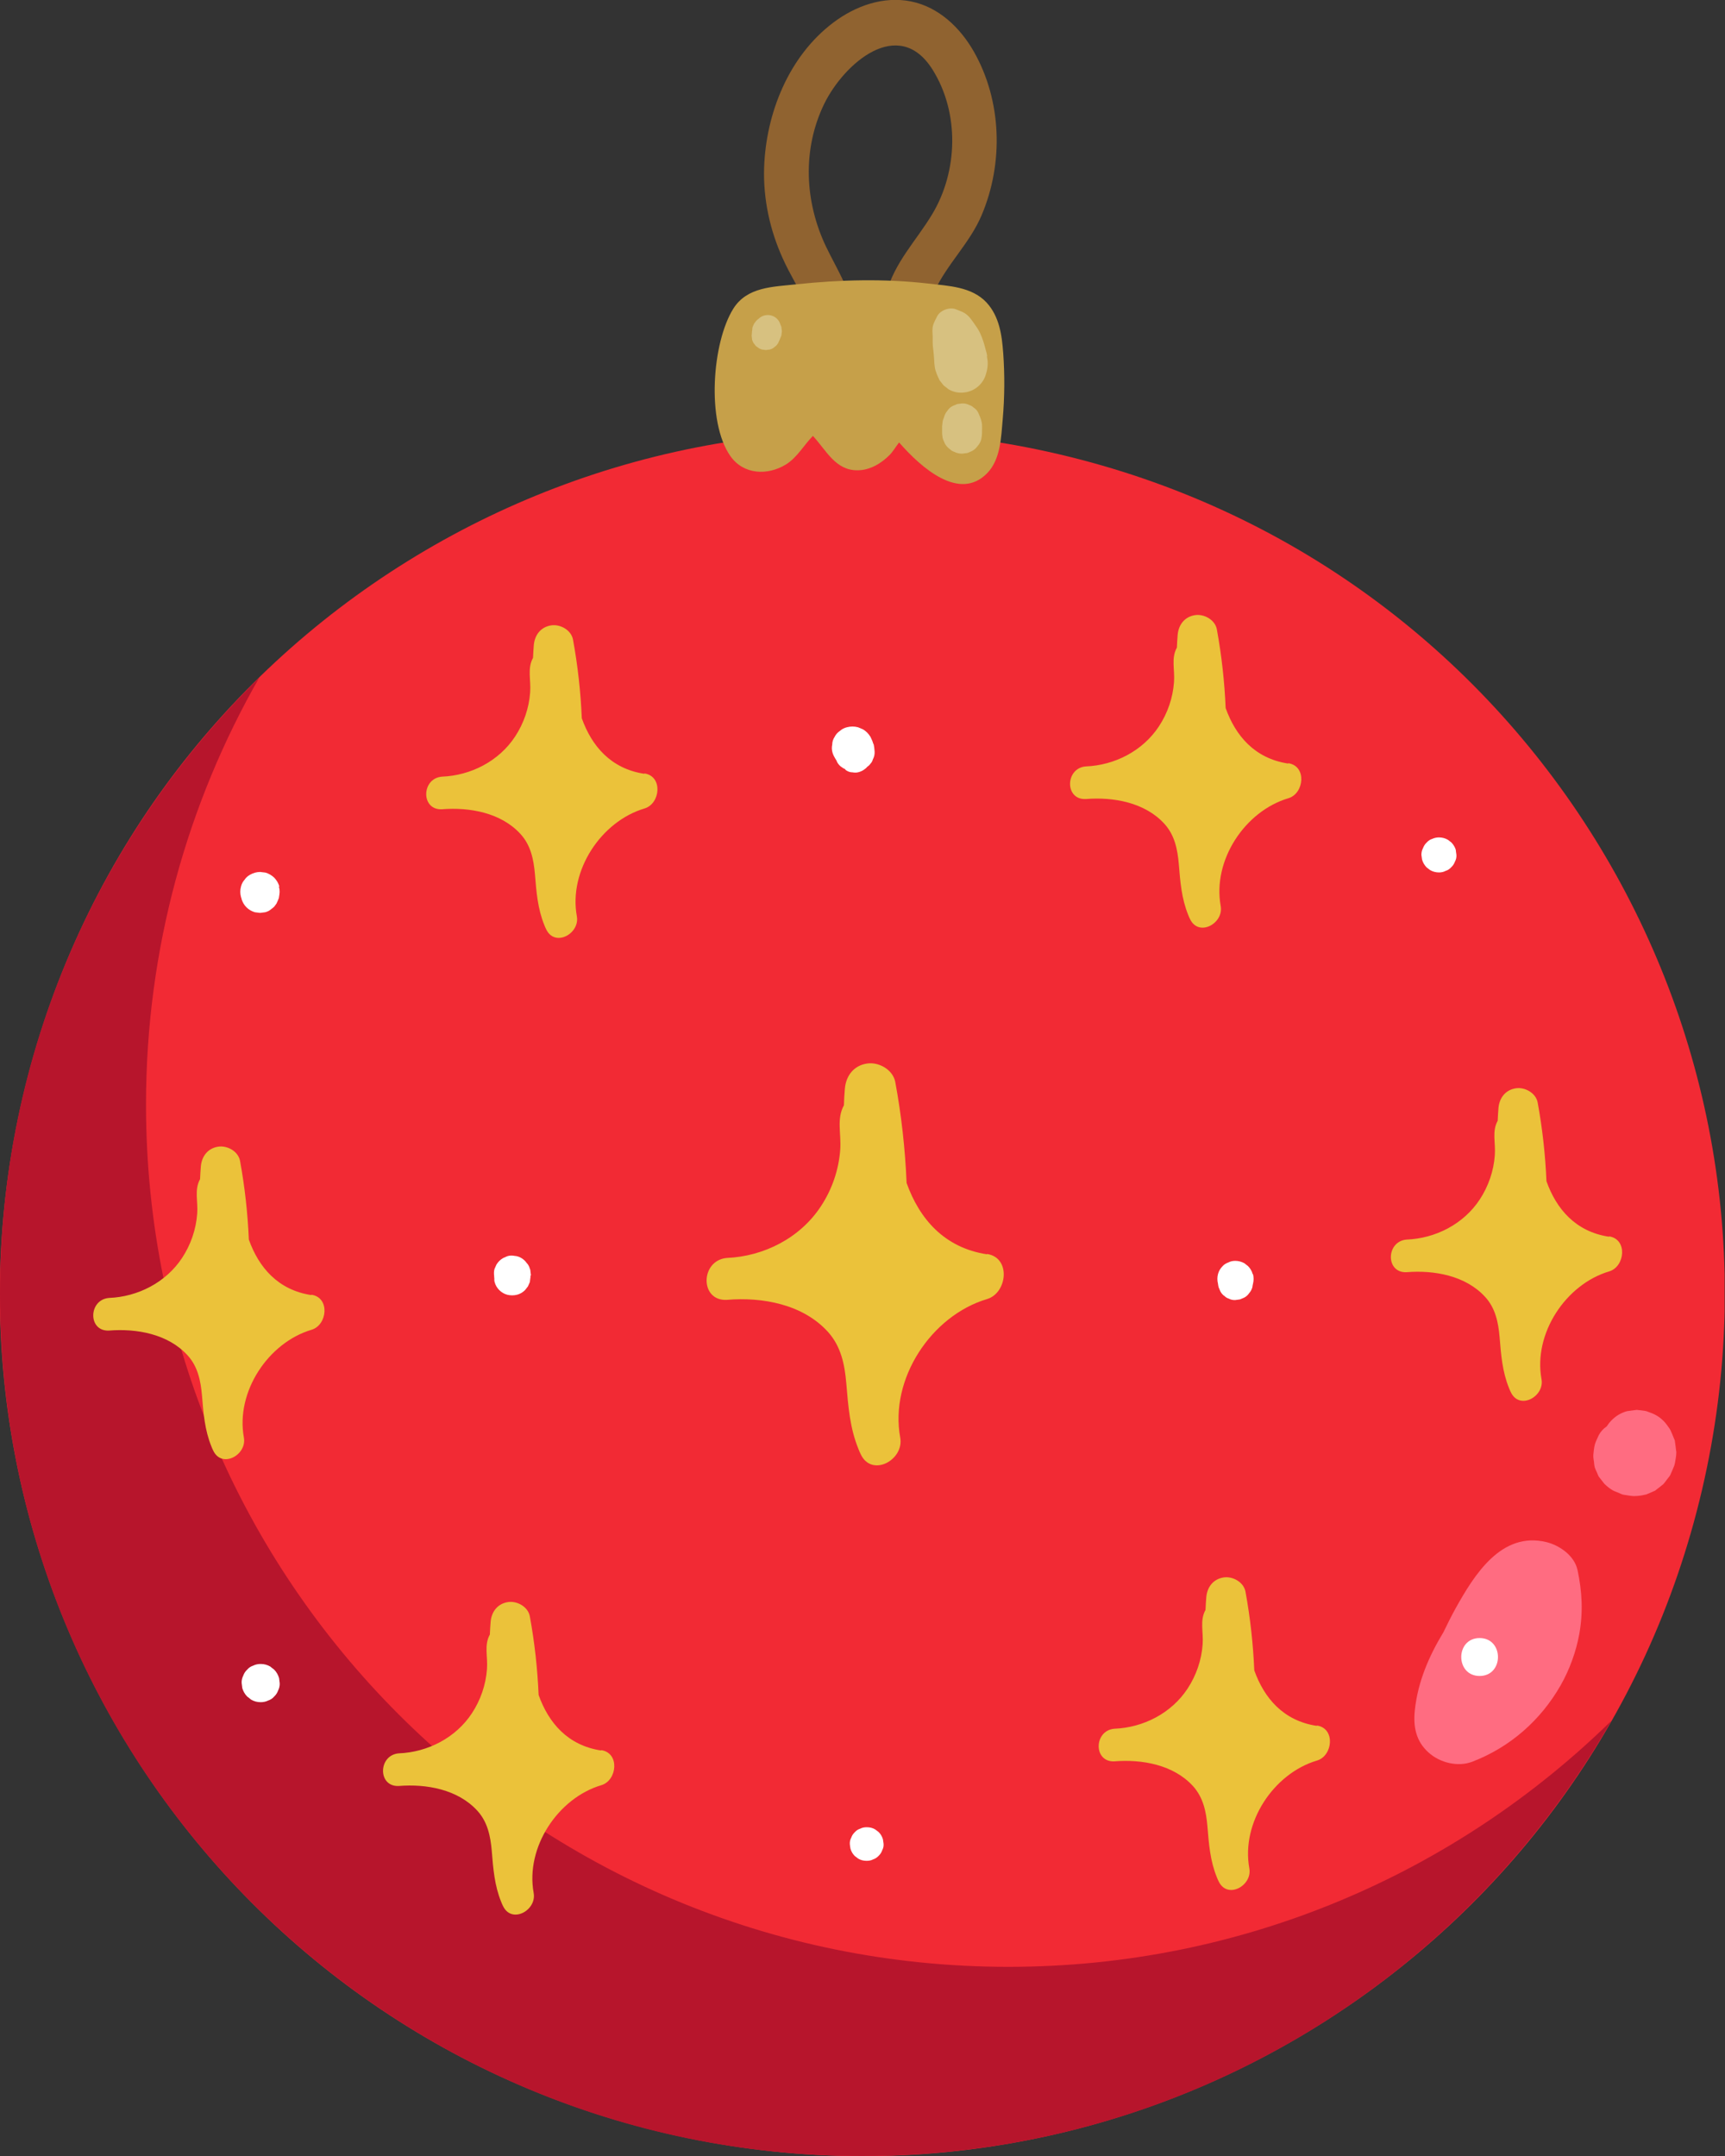 <?xml version="1.0" encoding="UTF-8"?> <svg xmlns="http://www.w3.org/2000/svg" width="224" height="280" viewBox="0 0 224 280" fill="none"><rect x="0" y="0" width="224" height="280" fill="#333333" stroke="none"/> <g clip-path="url(#clip0_588_365)"> <path d="M126.45 6.687C124.684 3.593 121.902 0.914 118.309 0.187C114.716 -0.54 111.082 0.768 108.216 2.928C102.443 7.268 99.453 14.703 99.224 21.805C99.1 25.855 99.972 29.863 101.633 33.538C102.568 35.615 103.772 37.547 104.79 39.582C105.226 40.475 105.6 41.388 106.015 42.281C106.181 42.655 107.157 45.376 107.489 45.168C106.368 45.916 106.68 47.971 108.216 47.888C111.269 47.743 111.331 43.943 111.103 41.638C110.771 38.19 108.735 35.096 107.261 32.023C104.478 26.187 104.167 19.375 107.033 13.478C109.587 8.265 116.668 2.014 121.092 9.034C124.622 14.661 124.414 22.283 121.009 27.89C118.932 31.317 116.149 34.099 115.09 38.087C114.073 41.949 113.865 46.414 115.609 50.048C116.481 51.855 119.098 51.19 119.638 49.529C120.863 45.687 119.617 41.596 121.341 37.837C122.982 34.286 125.93 31.586 127.467 27.952C130.333 21.203 130.105 13.104 126.45 6.687Z" fill="#906330"></path> <path d="M221.012 193.512C235.092 133.294 197.689 73.064 137.471 58.984C77.253 44.904 17.023 82.307 2.943 142.525C-11.137 202.743 26.266 262.973 86.484 277.053C146.702 291.133 206.932 253.73 221.012 193.512Z" fill="#F22A34"></path> <path d="M130.935 255.433C69.091 255.433 18.96 205.301 18.96 143.458C18.96 123.272 24.318 104.354 33.663 88.01C12.896 108.341 0 136.667 0 168.025C0 229.869 50.131 280 111.975 280C153.633 280 189.955 257.239 209.247 223.473C189.062 243.243 161.442 255.433 130.956 255.433H130.935Z" fill="#B7152C"></path> <path d="M130.271 45.853C130.105 43.527 129.772 41.098 128.111 39.291C126.18 37.214 123.127 37.131 120.49 36.82C114.82 36.176 109.088 36.321 103.419 36.923C100.387 37.256 97.002 37.235 95.216 40.101C92.475 44.503 91.707 54.762 94.842 59.227C96.545 61.657 99.66 61.782 102.049 60.328C103.523 59.414 104.395 57.794 105.558 56.611C107.303 58.48 108.486 61.117 111.373 61.075C112.951 61.075 114.446 60.182 115.526 59.082C115.942 58.666 116.315 58.023 116.751 57.462C119.68 60.805 124.581 65.125 128.173 61.47C129.938 59.684 130.001 56.777 130.208 54.451C130.458 51.585 130.478 48.698 130.271 45.812V45.853Z" fill="#C6A049"></path> <path d="M128.194 46.248C128.152 45.978 128.09 45.708 128.007 45.459C127.82 44.711 127.592 43.943 127.26 43.237C127.031 42.759 126.72 42.323 126.408 41.887C125.972 41.264 125.598 40.765 124.851 40.454C124.581 40.35 124.331 40.246 124.061 40.142C123.252 39.872 122.047 40.309 121.673 41.118C121.507 41.471 121.279 41.845 121.175 42.219C121.029 42.718 121.092 43.154 121.113 43.652C121.113 43.943 121.113 44.213 121.113 44.503C121.113 44.836 121.154 45.168 121.196 45.48C121.237 45.874 121.279 46.248 121.299 46.642C121.299 46.975 121.341 47.307 121.382 47.639C121.466 48.283 121.756 48.823 122.005 49.384C122.172 49.612 122.359 49.82 122.525 50.048C122.753 50.214 122.961 50.401 123.189 50.567C123.833 50.941 124.56 51.066 125.287 50.962C126.574 50.796 127.675 49.861 128.028 48.594C128.069 48.47 128.09 48.345 128.132 48.221C128.298 47.515 128.298 46.933 128.152 46.248H128.194Z" fill="#D7C180"></path> <path d="M127.405 54.555C127.363 54.43 127.322 54.305 127.28 54.181C127.197 53.994 127.114 53.786 127.031 53.599C126.886 53.309 126.678 53.08 126.408 52.914C126.263 52.769 126.076 52.665 125.868 52.602C125.577 52.457 125.266 52.374 124.934 52.395C124.726 52.416 124.498 52.457 124.29 52.478C124.103 52.561 123.895 52.644 123.708 52.727C123.418 52.873 123.189 53.08 123.023 53.35C122.815 53.579 122.67 53.869 122.587 54.181C122.545 54.305 122.504 54.409 122.462 54.534C122.462 54.555 122.442 54.596 122.421 54.638C122.4 54.866 122.359 55.095 122.338 55.323V55.364C122.338 55.364 122.338 55.51 122.338 55.572V56.154C122.338 56.154 122.338 56.216 122.338 56.237C122.338 56.361 122.338 56.486 122.379 56.631C122.379 56.756 122.4 56.88 122.442 57.005C122.525 57.213 122.608 57.42 122.712 57.628C122.878 57.94 123.106 58.168 123.376 58.355C123.542 58.521 123.729 58.625 123.937 58.687C124.248 58.853 124.581 58.916 124.934 58.916L125.619 58.833C125.827 58.749 126.034 58.666 126.242 58.563C126.553 58.397 126.782 58.168 126.969 57.898C127.197 57.649 127.343 57.358 127.426 57.026C127.529 56.548 127.529 56.091 127.529 55.593C127.529 55.261 127.529 54.908 127.405 54.575V54.555Z" fill="#D7C180"></path> <path d="M101.467 42.489C101.467 42.489 101.467 42.427 101.446 42.406C101.405 42.323 101.384 42.24 101.342 42.157C101.259 41.866 101.114 41.617 100.906 41.409C100.699 41.202 100.449 41.056 100.159 40.973C99.847 40.89 99.556 40.89 99.245 40.973C98.954 41.056 98.705 41.202 98.497 41.409C98.435 41.451 98.373 41.513 98.31 41.554C98.207 41.638 98.186 41.679 98.082 41.825C97.895 42.074 97.937 41.991 97.812 42.281C97.729 42.427 97.687 42.593 97.687 42.78C97.687 42.884 97.667 42.967 97.646 43.071C97.646 43.257 97.625 43.444 97.604 43.611C97.625 43.777 97.646 43.943 97.667 44.109C97.729 44.358 97.833 44.566 97.999 44.732C98.082 44.877 98.186 44.981 98.331 45.064C98.518 45.23 98.726 45.334 98.954 45.396C99.12 45.417 99.287 45.438 99.453 45.459C99.619 45.438 99.785 45.417 99.951 45.396C100.2 45.334 100.408 45.23 100.574 45.064C100.782 44.94 100.927 44.753 101.052 44.545C101.135 44.379 101.197 44.213 101.28 44.047C101.28 44.047 101.28 44.047 101.28 44.026C101.342 43.88 101.405 43.714 101.467 43.569C101.488 43.403 101.509 43.216 101.529 43.05C101.529 43.05 101.529 43.029 101.529 43.008C101.509 42.842 101.488 42.655 101.467 42.489Z" fill="#D7C180"></path> <path d="M128.152 162.895C122.608 162.044 119.389 158.285 117.727 153.633C117.541 149.252 117.063 144.87 116.253 140.509C115.942 138.91 114.114 137.892 112.598 138.121C110.874 138.37 109.857 139.699 109.711 141.381C109.649 142.108 109.608 142.814 109.587 143.541C108.611 145.327 109.255 147.196 109.109 149.293C108.922 151.91 108.05 154.464 106.596 156.665C103.897 160.777 99.203 163.165 94.365 163.373C90.938 163.685 90.834 168.98 94.365 168.814C98.975 168.419 104.25 169.375 107.51 172.967C109.213 174.857 109.691 177.204 109.898 179.675C110.148 182.645 110.355 185.448 111.477 188.19C111.56 188.418 111.664 188.646 111.767 188.854C113.2 191.928 117.437 189.602 116.897 186.694C115.505 179.073 120.926 170.87 128.173 168.71C130.811 167.921 131.309 163.332 128.173 162.854L128.152 162.895Z" fill="#EBC23A"></path> <path d="M167.257 99.162C162.937 98.497 160.445 95.569 159.157 91.956C159.012 88.55 158.638 85.144 158.015 81.739C157.787 80.493 156.354 79.703 155.17 79.89C153.841 80.098 153.052 81.115 152.927 82.424C152.886 82.984 152.844 83.545 152.824 84.106C152.055 85.497 152.574 86.951 152.45 88.592C152.304 90.627 151.619 92.62 150.498 94.323C148.4 97.521 144.745 99.39 140.986 99.536C138.307 99.764 138.245 103.897 140.986 103.772C144.579 103.481 148.67 104.208 151.204 106.991C152.533 108.445 152.907 110.293 153.073 112.204C153.26 114.509 153.426 116.689 154.298 118.828C154.36 118.994 154.443 119.181 154.526 119.347C155.648 121.736 158.929 119.929 158.514 117.665C157.434 111.726 161.649 105.35 167.298 103.668C169.354 103.066 169.728 99.494 167.298 99.12L167.257 99.162Z" fill="#EBC23A"></path> <path d="M170.974 224.137C166.654 223.473 164.162 220.544 162.875 216.931C162.729 213.525 162.356 210.119 161.733 206.714C161.504 205.468 160.071 204.678 158.887 204.865C157.558 205.073 156.769 206.091 156.645 207.399C156.603 207.96 156.562 208.52 156.541 209.081C155.772 210.472 156.292 211.926 156.167 213.567C156.022 215.602 155.336 217.595 154.215 219.298C152.117 222.496 148.463 224.366 144.704 224.511C142.025 224.739 141.962 228.872 144.704 228.747C148.296 228.457 152.387 229.183 154.921 231.966C156.25 233.441 156.624 235.268 156.79 237.179C156.977 239.484 157.143 241.664 158.015 243.803C158.078 243.969 158.161 244.156 158.244 244.322C159.365 246.711 162.646 244.904 162.231 242.64C161.151 236.701 165.367 230.326 171.015 228.643C173.071 228.041 173.445 224.469 171.015 224.096L170.974 224.137Z" fill="#EBC23A"></path> <path d="M40.412 168.191C36.093 167.527 33.601 164.598 32.313 160.985C32.168 157.579 31.794 154.173 31.171 150.768C30.943 149.522 29.51 148.732 28.326 148.919C26.997 149.127 26.208 150.145 26.083 151.453C26.042 152.014 26 152.574 25.979 153.135C25.211 154.526 25.73 155.98 25.606 157.621C25.46 159.656 24.775 161.649 23.654 163.352C21.556 166.55 17.901 168.419 14.142 168.565C11.463 168.793 11.401 172.926 14.142 172.801C17.735 172.511 21.826 173.237 24.36 176.02C25.689 177.474 26.062 179.322 26.229 181.233C26.416 183.538 26.582 185.718 27.454 187.857C27.516 188.023 27.599 188.21 27.682 188.376C28.804 190.765 32.085 188.958 31.669 186.694C30.59 180.776 34.805 174.38 40.454 172.697C42.51 172.095 42.884 168.523 40.454 168.15L40.412 168.191Z" fill="#EBC23A"></path> <path d="M83.649 100.491C79.329 99.826 76.838 96.898 75.55 93.285C75.405 89.879 75.031 86.473 74.408 83.068C74.179 81.822 72.746 81.032 71.563 81.219C70.234 81.427 69.445 82.445 69.32 83.753C69.278 84.314 69.237 84.874 69.216 85.435C68.448 86.826 68.967 88.28 68.842 89.921C68.697 91.956 68.012 93.949 66.89 95.652C64.793 98.85 61.138 100.719 57.379 100.865C54.7 101.093 54.638 105.226 57.379 105.101C60.972 104.811 65.063 105.537 67.596 108.32C68.925 109.774 69.299 111.622 69.465 113.533C69.652 115.838 69.818 118.018 70.691 120.157C70.753 120.323 70.836 120.51 70.919 120.676C72.04 123.065 75.322 121.258 74.906 118.994C73.826 113.076 78.042 106.68 83.691 104.997C85.746 104.395 86.12 100.823 83.691 100.449L83.649 100.491Z" fill="#EBC23A"></path> <path d="M78.042 227.335C73.722 226.671 71.23 223.742 69.943 220.129C69.797 216.723 69.424 213.318 68.801 209.912C68.572 208.666 67.139 207.877 65.956 208.063C64.627 208.271 63.837 209.289 63.713 210.597C63.671 211.158 63.63 211.718 63.609 212.279C62.841 213.671 63.36 215.124 63.235 216.765C63.09 218.8 62.404 220.794 61.283 222.496C59.186 225.695 55.531 227.564 51.772 227.709C49.093 227.937 49.031 232.07 51.772 231.945C55.364 231.655 59.456 232.382 61.989 235.164C63.318 236.618 63.692 238.466 63.858 240.377C64.045 242.682 64.211 244.862 65.083 247.001C65.146 247.168 65.229 247.354 65.312 247.521C66.433 249.909 69.714 248.102 69.299 245.838C68.219 239.92 72.435 233.524 78.084 231.842C80.139 231.239 80.513 227.667 78.084 227.294L78.042 227.335Z" fill="#EBC23A"></path> <path d="M208.915 160.611C204.595 159.947 202.103 157.018 200.816 153.405C200.67 149.999 200.297 146.593 199.674 143.188C199.445 141.942 198.012 141.153 196.829 141.339C195.5 141.547 194.71 142.565 194.586 143.873C194.544 144.434 194.503 144.994 194.482 145.555C193.714 146.947 194.233 148.4 194.108 150.041C193.963 152.076 193.277 154.07 192.156 155.772C190.059 158.971 186.404 160.84 182.645 160.985C179.966 161.213 179.904 165.346 182.645 165.221C186.237 164.931 190.329 165.658 192.862 168.44C194.191 169.894 194.565 171.742 194.731 173.653C194.918 175.958 195.084 178.138 195.956 180.277C196.019 180.444 196.102 180.63 196.185 180.797C197.306 183.185 200.587 181.378 200.172 179.114C199.092 173.196 203.308 166.8 208.956 165.118C211.012 164.515 211.386 160.943 208.956 160.57L208.915 160.611Z" fill="#EBC23A"></path> <path d="M204.845 203.889C204.45 202.041 202.519 200.691 200.816 200.276C194.939 198.843 191.429 204.554 189.02 208.873C188.46 209.891 187.94 210.929 187.442 211.968C185.552 215.083 184.119 218.405 183.725 222.081C183.496 224.199 183.849 226.131 185.511 227.605C186.985 228.934 189.311 229.516 191.201 228.789C196.102 226.899 200.068 223.41 202.664 218.862C203.806 216.848 204.658 214.522 205.073 212.238C205.592 209.351 205.447 206.714 204.845 203.869V203.889Z" fill="#FF6C81"></path> <path d="M217.658 188.522C217.658 188.522 217.658 188.48 217.658 188.46C217.616 188.086 217.554 187.546 217.492 187.172C217.492 187.068 217.45 186.985 217.409 186.902C217.326 186.674 217.035 185.988 216.931 185.76C216.931 185.739 216.91 185.718 216.889 185.698C216.869 185.656 216.848 185.614 216.827 185.573C216.578 185.22 216.329 184.846 216.038 184.555C215.353 183.87 214.792 183.621 213.899 183.309C213.857 183.309 213.837 183.289 213.795 183.268C213.671 183.226 212.674 183.102 212.528 183.102C212.113 183.164 211.698 183.206 211.282 183.268C210.888 183.372 210.514 183.538 210.161 183.745C209.538 184.119 209.019 184.659 208.624 185.261C208.188 185.552 207.856 185.926 207.607 186.383C207.44 186.777 207.233 187.151 207.108 187.567C206.984 187.982 206.942 188.605 206.901 188.937C206.901 189.02 206.901 189.103 206.901 189.166C206.901 189.394 206.963 189.643 206.984 189.851C207.004 190.038 207.025 190.329 207.087 190.557C207.15 190.785 207.274 191.014 207.357 191.201C207.44 191.388 207.503 191.575 207.586 191.741C207.835 192.052 208.063 192.364 208.313 192.675C208.313 192.675 208.333 192.717 208.354 192.717C208.686 193.049 209.06 193.34 209.455 193.568C209.642 193.672 209.953 193.776 210.099 193.838C210.265 193.9 210.535 194.046 210.742 194.108C210.784 194.108 210.825 194.108 210.867 194.129C211.137 194.17 211.864 194.295 212.134 194.295C212.155 194.295 212.175 194.295 212.196 194.295C212.674 194.295 213.172 194.233 213.65 194.108C213.65 194.108 213.691 194.108 213.712 194.108C213.878 194.046 214.688 193.714 214.833 193.63C214.875 193.63 214.917 193.589 214.958 193.568C214.958 193.568 215 193.547 215 193.527C215.145 193.423 215.81 192.904 215.955 192.779C215.976 192.758 216.017 192.738 216.038 192.696C216.183 192.53 216.349 192.301 216.453 192.156C216.557 192.011 216.765 191.782 216.889 191.575C216.889 191.533 216.931 191.512 216.931 191.471C217.035 191.242 217.326 190.578 217.409 190.349C217.409 190.349 217.409 190.308 217.429 190.287C217.45 190.204 217.471 190.121 217.492 190.038C217.575 189.581 217.679 189.062 217.679 188.584C217.679 188.543 217.679 188.501 217.679 188.48L217.658 188.522Z" fill="#FF6C81"></path> <path d="M36.28 115.132C36.155 114.696 35.927 114.322 35.615 113.989C35.283 113.678 34.909 113.45 34.473 113.325C34.245 113.304 34.016 113.263 33.788 113.242C33.331 113.242 32.895 113.366 32.479 113.595C32.189 113.761 31.939 113.969 31.753 114.259C31.524 114.509 31.379 114.799 31.296 115.132C31.171 115.589 31.171 116.045 31.296 116.502C31.296 116.565 31.337 116.606 31.358 116.648C31.358 116.668 31.358 116.689 31.358 116.731C31.483 117.146 31.69 117.52 32.002 117.831C32.313 118.143 32.687 118.351 33.102 118.475C33.331 118.496 33.538 118.537 33.767 118.558C33.995 118.537 34.203 118.496 34.431 118.475C34.764 118.392 35.034 118.247 35.283 118.018C35.657 117.728 35.553 117.831 35.927 117.312C35.927 117.312 35.927 117.312 35.927 117.291C35.927 117.291 35.927 117.271 35.947 117.25C36.051 117.042 36.134 116.835 36.217 116.606C36.217 116.606 36.217 116.585 36.217 116.565C36.321 115.962 36.363 115.713 36.217 115.132H36.28Z" fill="white"></path> <path d="M68.946 165.637C68.925 165.408 68.884 165.18 68.863 164.951C68.863 164.91 68.863 164.868 68.822 164.827C68.738 164.515 68.614 164.245 68.385 164.017C68.219 163.768 67.991 163.56 67.721 163.394C67.451 163.228 67.16 163.124 66.828 163.103C66.516 163.041 66.184 163.041 65.873 163.145C65.686 163.228 65.499 163.311 65.312 163.394C64.959 163.602 64.668 163.892 64.46 164.245C64.377 164.432 64.294 164.619 64.211 164.806C64.128 165.118 64.128 165.429 64.17 165.72C64.17 165.761 64.17 165.803 64.17 165.824C64.17 165.824 64.17 165.782 64.17 165.761C64.17 165.844 64.17 165.907 64.19 165.99C64.19 166.052 64.19 166.114 64.19 166.177C64.19 166.301 64.19 166.405 64.232 166.509C64.336 166.903 64.543 167.257 64.834 167.547C65.125 167.838 65.478 168.046 65.873 168.15C66.288 168.253 66.724 168.253 67.139 168.15C67.534 168.046 67.887 167.838 68.178 167.547L68.552 167.07L68.801 166.509C68.822 166.301 68.863 166.094 68.884 165.865C68.884 165.865 68.884 165.865 68.884 165.844C68.884 165.803 68.884 165.761 68.884 165.72C68.884 165.699 68.884 165.678 68.884 165.657L68.946 165.637Z" fill="white"></path> <path d="M36.238 217.928C36.114 217.512 35.906 217.139 35.594 216.827C35.428 216.703 35.262 216.578 35.096 216.433C34.702 216.204 34.286 216.1 33.85 216.1C33.518 216.1 33.185 216.163 32.895 216.308C32.583 216.412 32.313 216.578 32.106 216.827C31.856 217.056 31.69 217.326 31.586 217.616C31.441 217.907 31.358 218.239 31.379 218.572C31.399 218.8 31.441 219.008 31.462 219.236C31.586 219.651 31.794 220.025 32.106 220.337C32.272 220.461 32.438 220.586 32.604 220.731C32.999 220.96 33.414 221.064 33.85 221.064C34.182 221.064 34.515 221.001 34.805 220.856C35.117 220.752 35.387 220.586 35.594 220.337C35.844 220.108 36.01 219.838 36.114 219.548C36.259 219.257 36.342 218.925 36.321 218.592L36.238 217.928Z" fill="white"></path> <path d="M114.654 238.882C114.55 238.508 114.363 238.196 114.093 237.926C113.948 237.822 113.803 237.698 113.657 237.594C113.325 237.386 112.951 237.303 112.557 237.303C112.266 237.303 111.975 237.345 111.705 237.49C111.435 237.573 111.207 237.719 110.999 237.947C110.791 238.155 110.625 238.383 110.542 238.653C110.397 238.923 110.335 239.193 110.355 239.505C110.376 239.691 110.397 239.899 110.438 240.086C110.542 240.46 110.729 240.771 110.999 241.041C111.144 241.145 111.29 241.27 111.435 241.374C111.767 241.581 112.141 241.664 112.536 241.664C112.827 241.664 113.117 241.623 113.387 241.477C113.657 241.394 113.886 241.228 114.093 241.021C114.301 240.813 114.467 240.584 114.55 240.314C114.696 240.044 114.758 239.775 114.737 239.463C114.716 239.276 114.675 239.068 114.654 238.882Z" fill="white"></path> <path d="M162.667 165.471C162.563 165.076 162.356 164.723 162.065 164.432C161.899 164.308 161.753 164.183 161.587 164.058C161.213 163.851 160.819 163.747 160.403 163.747C160.071 163.747 159.78 163.809 159.51 163.955C159.22 164.058 158.971 164.204 158.763 164.432C158.472 164.723 158.264 165.076 158.161 165.471C158.057 165.886 158.057 166.301 158.161 166.717C158.181 166.862 158.202 167.028 158.244 167.173C158.327 167.36 158.389 167.527 158.472 167.713C158.617 167.983 158.804 168.191 159.054 168.357C159.199 168.503 159.365 168.586 159.552 168.648C159.822 168.793 160.113 168.856 160.424 168.835L161.026 168.752C161.213 168.669 161.38 168.606 161.566 168.523C161.836 168.378 162.044 168.191 162.21 167.942C162.418 167.713 162.542 167.464 162.626 167.173C162.646 167.028 162.667 166.862 162.709 166.717C162.812 166.301 162.812 165.886 162.709 165.471H162.667Z" fill="white"></path> <path d="M189.062 110.438C188.958 110.044 188.75 109.711 188.48 109.421L188.023 109.068C187.67 108.86 187.276 108.756 186.86 108.756C186.549 108.756 186.258 108.819 185.988 108.943C185.698 109.026 185.469 109.192 185.261 109.421C185.033 109.628 184.888 109.878 184.784 110.148C184.638 110.418 184.576 110.708 184.576 111.02C184.597 111.227 184.638 111.435 184.659 111.622C184.763 112.017 184.971 112.349 185.241 112.64C185.386 112.764 185.552 112.868 185.698 112.993C186.051 113.2 186.445 113.304 186.86 113.304C187.172 113.304 187.463 113.242 187.733 113.096C188.023 113.013 188.252 112.847 188.46 112.619C188.688 112.411 188.833 112.162 188.937 111.892C189.083 111.622 189.145 111.331 189.124 111.02C189.103 110.812 189.062 110.604 189.041 110.418L189.062 110.438Z" fill="white"></path> <path d="M113.408 96.628C113.325 96.296 113.18 95.985 113.034 95.694C112.785 95.278 112.473 94.967 112.058 94.718C111.85 94.635 111.622 94.531 111.414 94.448C110.937 94.323 110.459 94.323 109.981 94.448C109.628 94.531 109.317 94.697 109.068 94.925C108.777 95.112 108.549 95.362 108.382 95.694C108.175 96.005 108.071 96.338 108.071 96.691C107.988 97.044 108.009 97.418 108.112 97.77C108.196 98.04 108.32 98.29 108.465 98.518C108.528 98.601 108.569 98.705 108.632 98.788C108.652 98.85 108.673 98.892 108.694 98.954C108.86 99.266 109.088 99.515 109.379 99.681C109.462 99.764 109.587 99.806 109.711 99.868C109.774 99.93 109.815 100.013 109.898 100.055C110.148 100.221 110.418 100.304 110.708 100.304C110.999 100.366 111.29 100.346 111.56 100.263C111.83 100.179 112.079 100.055 112.287 99.889C112.287 99.889 112.287 99.889 112.307 99.868C112.37 99.826 112.432 99.785 112.494 99.723C112.515 99.702 112.536 99.66 112.577 99.619C112.723 99.494 112.91 99.39 113.013 99.203C113.18 99.037 113.283 98.85 113.346 98.622C113.512 98.311 113.595 97.978 113.574 97.604C113.553 97.272 113.512 96.919 113.429 96.587L113.408 96.628Z" fill="white"></path> <path d="M192.135 212.736C188.958 212.736 188.958 217.658 192.135 217.658C195.313 217.658 195.313 212.736 192.135 212.736Z" fill="white"></path> </g> <defs> <clipPath id="clip0_588_365"> <rect width="223.95" height="280" fill="white"></rect> </clipPath> </defs> </svg> 